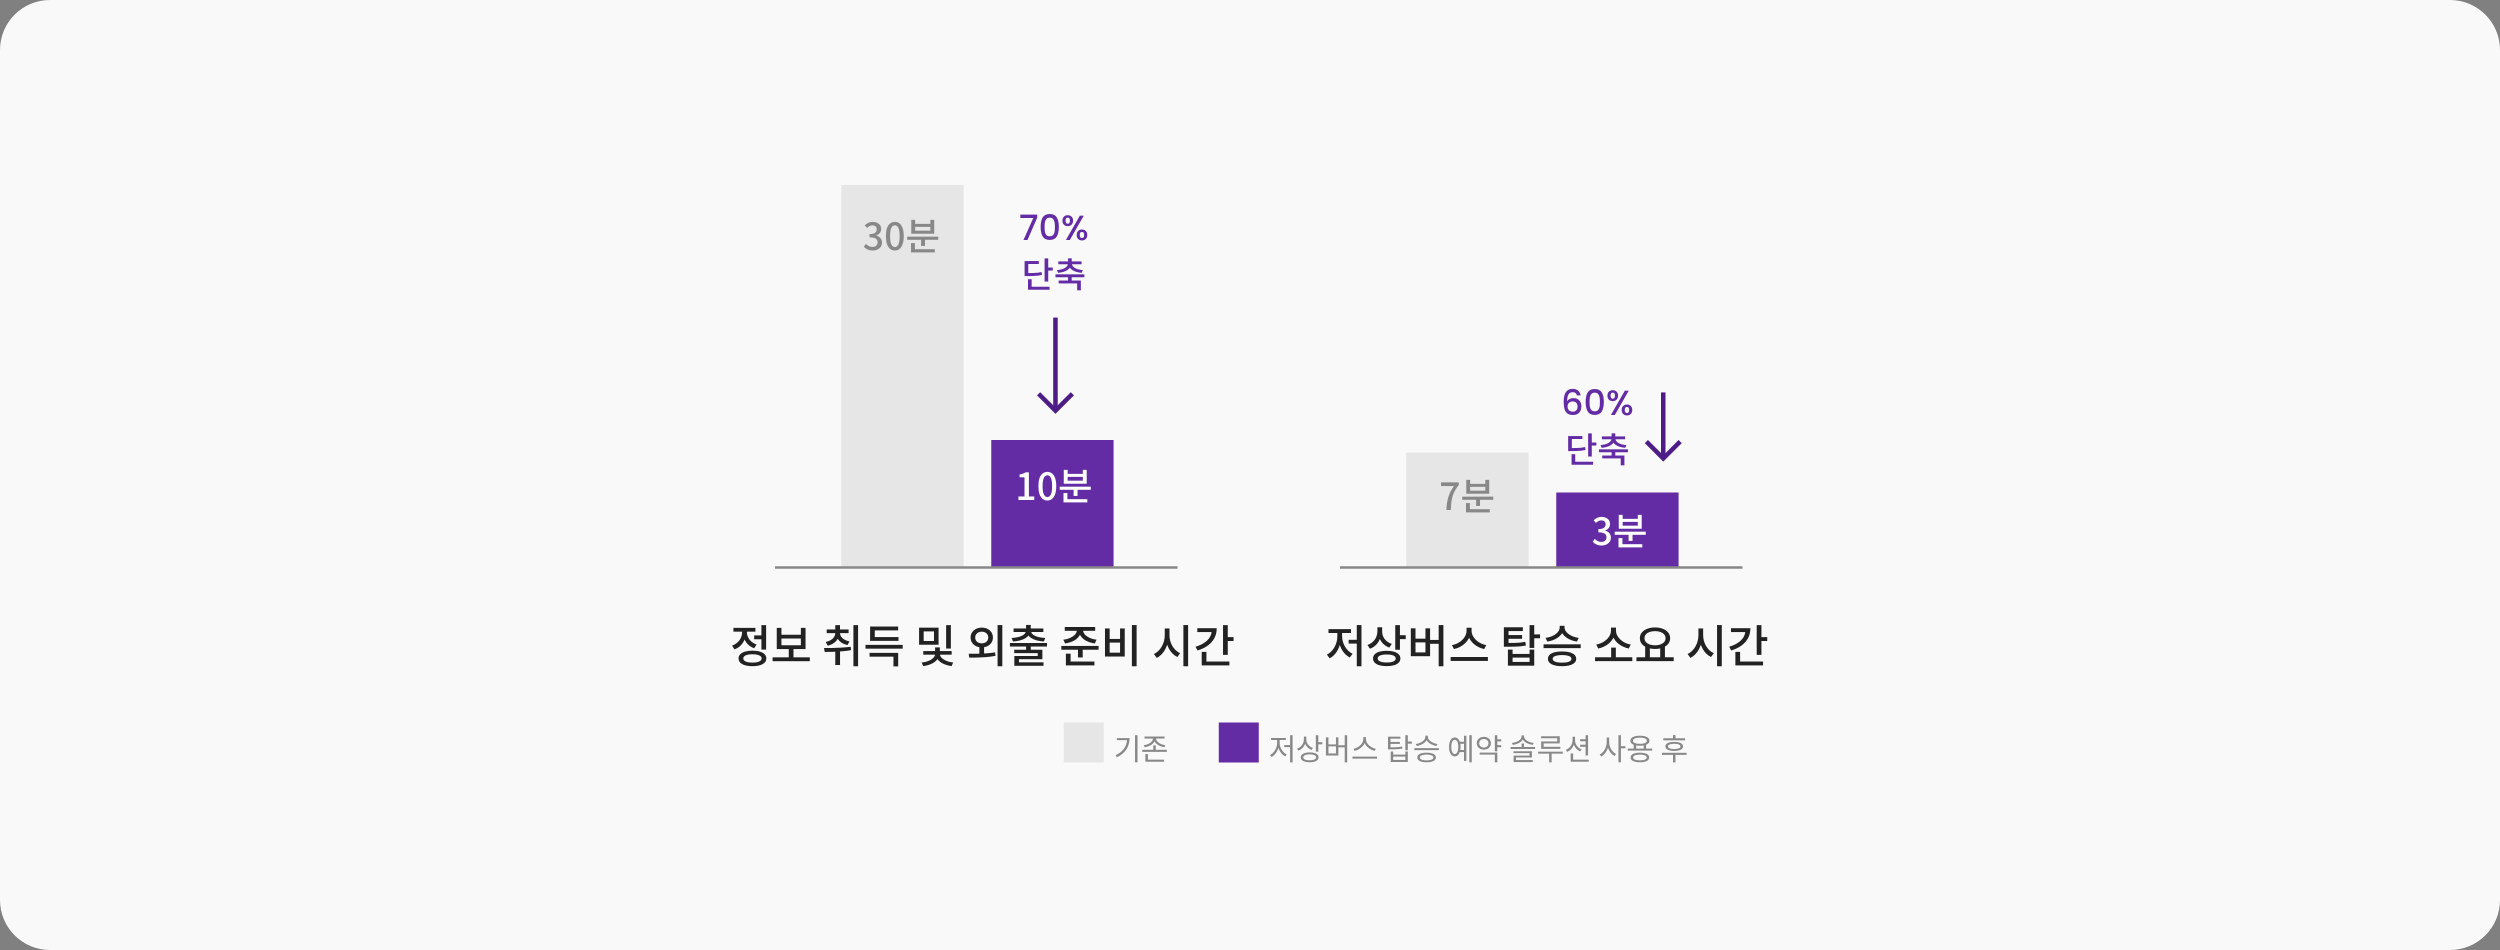 <svg width="1000" height="380" viewBox="0 0 1000 380" fill="none" xmlns="http://www.w3.org/2000/svg">
<rect x="0" y="0" width="1000" height="380" fill="#808080" stroke="none"/>
<path d="M0 20C0 8.954 8.954 0 20 0H980C991.046 0 1000 8.954 1000 20V360C1000 371.046 991.046 380 980 380H20C8.954 380 0 371.046 0 360V20Z" fill="#F9F9F9"/>
<rect x="336.506" y="74" width="48.922" height="153.066" fill="#E6E6E6"/>
<rect x="562.506" y="181" width="48.922" height="46.066" fill="#E6E6E6"/>
<rect x="396.506" y="176" width="48.922" height="51.023" fill="#632BA4"/>
<rect x="622.506" y="197" width="48.922" height="30.023" fill="#632BA4"/>
<path d="M301.666 254.164H305.122V255.712H301.666V254.164ZM304.564 250.042H306.454V259.834H304.564V250.042ZM300.982 260.266C302.134 260.266 303.118 260.392 303.934 260.644C304.762 260.884 305.398 261.238 305.842 261.706C306.298 262.162 306.526 262.72 306.526 263.38C306.526 264.364 306.028 265.126 305.032 265.666C304.048 266.206 302.698 266.476 300.982 266.476C299.266 266.476 297.91 266.206 296.914 265.666C295.918 265.126 295.42 264.364 295.42 263.38C295.42 262.72 295.642 262.162 296.086 261.706C296.542 261.238 297.184 260.884 298.012 260.644C298.852 260.392 299.842 260.266 300.982 260.266ZM300.982 261.706C300.202 261.706 299.536 261.772 298.984 261.904C298.444 262.036 298.03 262.222 297.742 262.462C297.454 262.702 297.31 263.008 297.31 263.38C297.31 263.728 297.454 264.028 297.742 264.28C298.03 264.532 298.444 264.724 298.984 264.856C299.536 264.976 300.202 265.036 300.982 265.036C301.762 265.036 302.422 264.976 302.962 264.856C303.502 264.724 303.916 264.532 304.204 264.28C304.504 264.028 304.654 263.728 304.654 263.38C304.654 263.008 304.504 262.702 304.204 262.462C303.916 262.222 303.502 262.036 302.962 261.904C302.422 261.772 301.762 261.706 300.982 261.706ZM296.842 251.698H298.39V252.886C298.39 253.918 298.204 254.89 297.832 255.802C297.472 256.702 296.95 257.5 296.266 258.196C295.582 258.88 294.754 259.396 293.782 259.744L292.828 258.25C293.464 258.022 294.028 257.722 294.52 257.35C295.024 256.978 295.45 256.552 295.798 256.072C296.146 255.592 296.404 255.082 296.572 254.542C296.752 254.002 296.842 253.45 296.842 252.886V251.698ZM297.22 251.698H298.75V252.886C298.75 253.558 298.9 254.218 299.2 254.866C299.5 255.514 299.938 256.096 300.514 256.612C301.09 257.116 301.792 257.518 302.62 257.818L301.684 259.294C300.736 258.958 299.926 258.472 299.254 257.836C298.594 257.188 298.09 256.438 297.742 255.586C297.394 254.722 297.22 253.822 297.22 252.886V251.698ZM293.368 251.14H302.17V252.67H293.368V251.14ZM309.027 262.93H323.931V264.478H309.027V262.93ZM315.507 259.168H317.397V263.326H315.507V259.168ZM310.701 251.14H312.573V253.894H320.349V251.14H322.221V259.618H310.701V251.14ZM312.573 255.406V258.106H320.349V255.406H312.573ZM334.11 253.012H335.64V253.228C335.64 254.032 335.46 254.776 335.1 255.46C334.752 256.144 334.236 256.726 333.552 257.206C332.88 257.686 332.052 258.04 331.068 258.268L330.294 256.792C331.11 256.612 331.8 256.348 332.364 256C332.928 255.652 333.36 255.238 333.66 254.758C333.96 254.278 334.11 253.768 334.11 253.228V253.012ZM334.47 253.012H336V253.228C336 253.732 336.144 254.206 336.432 254.65C336.732 255.094 337.164 255.484 337.728 255.82C338.292 256.144 338.976 256.39 339.78 256.558L339.024 258.016C338.052 257.812 337.224 257.482 336.54 257.026C335.868 256.558 335.352 256 334.992 255.352C334.644 254.704 334.47 253.996 334.47 253.228V253.012ZM330.672 251.788H339.438V253.264H330.672V251.788ZM334.11 250.06H336V252.814H334.11V250.06ZM334.11 259.42H336.018V265.99H334.11V259.42ZM341.364 250.042H343.236V266.494H341.364V250.042ZM329.862 260.77L329.628 259.204C330.648 259.204 331.758 259.198 332.958 259.186C334.17 259.162 335.4 259.114 336.648 259.042C337.908 258.97 339.12 258.856 340.284 258.7L340.41 260.068C339.21 260.284 337.986 260.44 336.738 260.536C335.502 260.632 334.296 260.698 333.12 260.734C331.956 260.758 330.87 260.77 329.862 260.77ZM346.205 257.944H361.073V259.456H346.205V257.944ZM347.825 261.148H359.273V266.548H357.383V262.678H347.825V261.148ZM348.041 254.83H359.399V256.342H348.041V254.83ZM348.041 250.618H359.255V252.148H349.913V255.604H348.041V250.618ZM367.635 251.068H375.429V257.89H367.635V251.068ZM373.593 252.562H369.471V256.396H373.593V252.562ZM378.453 250.042H380.343V259.42H378.453V250.042ZM374.025 261.454H375.645V261.724C375.645 262.312 375.489 262.87 375.177 263.398C374.865 263.914 374.421 264.382 373.845 264.802C373.281 265.222 372.609 265.57 371.829 265.846C371.061 266.134 370.215 266.332 369.291 266.44L368.661 265C369.297 264.94 369.891 264.838 370.443 264.694C370.995 264.538 371.487 264.352 371.919 264.136C372.363 263.92 372.741 263.68 373.053 263.416C373.365 263.152 373.605 262.876 373.773 262.588C373.941 262.3 374.025 262.012 374.025 261.724V261.454ZM374.331 261.454H375.969V261.724C375.969 262.06 376.095 262.408 376.347 262.768C376.599 263.116 376.959 263.446 377.427 263.758C377.895 264.058 378.453 264.322 379.101 264.55C379.749 264.766 380.469 264.916 381.261 265L380.649 266.44C379.713 266.32 378.861 266.116 378.093 265.828C377.325 265.552 376.659 265.204 376.095 264.784C375.531 264.352 375.093 263.878 374.781 263.362C374.481 262.834 374.331 262.288 374.331 261.724V261.454ZM369.309 260.428H380.667V261.868H369.309V260.428ZM374.043 258.952H375.951V261.094H374.043V258.952ZM391.746 258.268H393.636V261.868H391.746V258.268ZM392.7 251.05C393.564 251.05 394.332 251.218 395.004 251.554C395.676 251.89 396.204 252.358 396.588 252.958C396.972 253.546 397.164 254.224 397.164 254.992C397.164 255.76 396.972 256.444 396.588 257.044C396.204 257.644 395.676 258.112 395.004 258.448C394.332 258.784 393.564 258.952 392.7 258.952C391.848 258.952 391.086 258.784 390.414 258.448C389.742 258.112 389.208 257.644 388.812 257.044C388.428 256.444 388.236 255.76 388.236 254.992C388.236 254.224 388.428 253.546 388.812 252.958C389.208 252.358 389.742 251.89 390.414 251.554C391.086 251.218 391.848 251.05 392.7 251.05ZM392.7 252.67C392.208 252.67 391.758 252.766 391.35 252.958C390.954 253.15 390.642 253.42 390.414 253.768C390.186 254.116 390.072 254.524 390.072 254.992C390.072 255.472 390.186 255.892 390.414 256.252C390.642 256.6 390.954 256.87 391.35 257.062C391.758 257.242 392.208 257.332 392.7 257.332C393.204 257.332 393.648 257.242 394.032 257.062C394.428 256.87 394.74 256.6 394.968 256.252C395.196 255.892 395.31 255.472 395.31 254.992C395.31 254.524 395.196 254.116 394.968 253.768C394.74 253.42 394.428 253.15 394.032 252.958C393.648 252.766 393.204 252.67 392.7 252.67ZM399.036 250.024H400.926V266.512H399.036V250.024ZM387.714 263.056L387.462 261.508C388.458 261.508 389.55 261.502 390.738 261.49C391.926 261.466 393.144 261.418 394.392 261.346C395.652 261.262 396.87 261.13 398.046 260.95L398.19 262.336C396.978 262.564 395.748 262.732 394.5 262.84C393.264 262.936 392.064 262.996 390.9 263.02C389.736 263.044 388.674 263.056 387.714 263.056ZM410.429 258.304H412.319V260.734H410.429V258.304ZM403.967 257.206H418.799V258.61H403.967V257.206ZM410.429 249.97H412.301V251.95H410.429V249.97ZM410.339 252.094H411.995V252.382C411.995 253.006 411.827 253.564 411.491 254.056C411.167 254.536 410.705 254.956 410.105 255.316C409.505 255.676 408.785 255.964 407.945 256.18C407.117 256.384 406.199 256.522 405.191 256.594L404.651 255.19C405.551 255.142 406.349 255.04 407.045 254.884C407.741 254.728 408.335 254.53 408.827 254.29C409.319 254.038 409.691 253.75 409.943 253.426C410.207 253.102 410.339 252.754 410.339 252.382V252.094ZM410.753 252.094H412.409V252.382C412.409 252.754 412.535 253.102 412.787 253.426C413.051 253.75 413.423 254.038 413.903 254.29C414.395 254.53 414.989 254.728 415.685 254.884C416.393 255.04 417.197 255.142 418.097 255.19L417.557 256.594C416.537 256.522 415.613 256.384 414.785 256.18C413.957 255.964 413.243 255.676 412.643 255.316C412.043 254.956 411.575 254.536 411.239 254.056C410.915 253.564 410.753 253.006 410.753 252.382V252.094ZM405.425 251.392H417.341V252.796H405.425V251.392ZM405.695 259.888H416.945V263.686H407.585V265.486H405.731V262.39H415.091V261.256H405.695V259.888ZM405.731 264.928H417.413V266.332H405.731V264.928ZM430.724 251.662H432.398V252.13C432.398 252.802 432.242 253.432 431.93 254.02C431.618 254.596 431.18 255.118 430.616 255.586C430.052 256.042 429.38 256.426 428.6 256.738C427.82 257.038 426.962 257.254 426.026 257.386L425.342 255.874C425.978 255.802 426.572 255.682 427.124 255.514C427.676 255.334 428.168 255.124 428.6 254.884C429.044 254.644 429.422 254.38 429.734 254.092C430.058 253.792 430.304 253.48 430.472 253.156C430.64 252.82 430.724 252.478 430.724 252.13V251.662ZM431.57 251.662H433.244V252.13C433.244 252.466 433.328 252.802 433.496 253.138C433.664 253.474 433.904 253.792 434.216 254.092C434.528 254.38 434.906 254.644 435.35 254.884C435.794 255.124 436.292 255.334 436.844 255.514C437.396 255.682 437.99 255.802 438.626 255.874L437.924 257.386C437 257.254 436.148 257.038 435.368 256.738C434.6 256.426 433.928 256.042 433.352 255.586C432.788 255.118 432.35 254.596 432.038 254.02C431.726 253.432 431.57 252.802 431.57 252.13V251.662ZM425.9 250.798H438.068V252.31H425.9V250.798ZM424.532 258.376H439.436V259.888H424.532V258.376ZM431.192 259.33H433.082V262.984H431.192V259.33ZM426.35 264.622H437.78V266.152H426.35V264.622ZM426.35 261.454H428.24V265.18H426.35V261.454ZM452.755 250.024H454.645V266.512H452.755V250.024ZM441.991 251.374H443.863V255.568H448.021V251.374H449.893V262.606H441.991V251.374ZM443.863 257.044V261.076H448.021V257.044H443.863ZM465.905 251.392H467.453V254.092C467.453 255.088 467.345 256.048 467.129 256.972C466.913 257.896 466.595 258.76 466.175 259.564C465.767 260.368 465.269 261.076 464.681 261.688C464.105 262.3 463.445 262.786 462.701 263.146L461.567 261.598C462.227 261.298 462.821 260.89 463.349 260.374C463.889 259.846 464.345 259.246 464.717 258.574C465.101 257.902 465.395 257.182 465.599 256.414C465.803 255.646 465.905 254.872 465.905 254.092V251.392ZM466.247 251.392H467.795V254.092C467.795 254.848 467.891 255.592 468.083 256.324C468.287 257.056 468.575 257.746 468.947 258.394C469.319 259.042 469.769 259.612 470.297 260.104C470.825 260.596 471.407 260.992 472.043 261.292L470.945 262.804C470.213 262.456 469.559 261.988 468.983 261.4C468.407 260.812 467.915 260.134 467.507 259.366C467.099 258.598 466.787 257.764 466.571 256.864C466.355 255.964 466.247 255.04 466.247 254.092V251.392ZM473.357 250.024H475.247V266.512H473.357V250.024ZM489.213 250.042H491.103V261.94H489.213V250.042ZM490.545 254.848H493.425V256.396H490.545V254.848ZM484.677 251.284H486.693C486.693 252.736 486.387 254.044 485.775 255.208C485.163 256.372 484.281 257.374 483.129 258.214C481.989 259.054 480.615 259.714 479.007 260.194L478.215 258.682C479.583 258.286 480.747 257.764 481.707 257.116C482.679 256.468 483.417 255.724 483.921 254.884C484.425 254.044 484.677 253.138 484.677 252.166V251.284ZM478.917 251.284H485.667V252.814H478.917V251.284ZM480.681 264.622H491.751V266.152H480.681V264.622ZM480.681 260.734H482.571V265.288H480.681V260.734Z" fill="#222222"/>
<path d="M542.714 250.024H544.586V266.512H542.714V250.024ZM539.456 255.91H543.2V257.44H539.456V255.91ZM534.938 252.49H536.45V254.506C536.45 255.442 536.342 256.36 536.126 257.26C535.91 258.16 535.604 259.006 535.208 259.798C534.812 260.578 534.332 261.274 533.768 261.886C533.204 262.498 532.568 262.984 531.86 263.344L530.762 261.85C531.386 261.538 531.956 261.124 532.472 260.608C532.988 260.08 533.432 259.492 533.804 258.844C534.176 258.184 534.458 257.482 534.65 256.738C534.842 255.994 534.938 255.25 534.938 254.506V252.49ZM535.37 252.49H536.846V254.506C536.846 255.214 536.942 255.922 537.134 256.63C537.338 257.326 537.62 257.992 537.98 258.628C538.352 259.252 538.796 259.816 539.312 260.32C539.828 260.824 540.404 261.22 541.04 261.508L539.924 263.002C539.228 262.654 538.598 262.192 538.034 261.616C537.47 261.028 536.99 260.356 536.594 259.6C536.198 258.844 535.892 258.034 535.676 257.17C535.472 256.294 535.37 255.406 535.37 254.506V252.49ZM531.392 251.662H540.41V253.21H531.392V251.662ZM550.956 250.906H552.522V252.49C552.522 253.558 552.342 254.56 551.982 255.496C551.634 256.42 551.118 257.23 550.434 257.926C549.762 258.622 548.946 259.144 547.986 259.492L546.978 257.998C547.842 257.698 548.568 257.266 549.156 256.702C549.756 256.138 550.206 255.496 550.506 254.776C550.806 254.044 550.956 253.282 550.956 252.49V250.906ZM551.334 250.906H552.864V252.652C552.864 253.18 552.948 253.696 553.116 254.2C553.284 254.692 553.53 255.16 553.854 255.604C554.19 256.036 554.598 256.42 555.078 256.756C555.558 257.092 556.104 257.362 556.716 257.566L555.726 259.042C554.802 258.706 554.01 258.22 553.35 257.584C552.702 256.948 552.204 256.21 551.856 255.37C551.508 254.518 551.334 253.612 551.334 252.652V250.906ZM558.102 250.042H559.974V259.906H558.102V250.042ZM559.47 254.092H562.296V255.658H559.47V254.092ZM554.682 260.32C555.822 260.32 556.794 260.44 557.598 260.68C558.414 260.92 559.044 261.274 559.488 261.742C559.932 262.198 560.154 262.75 560.154 263.398C560.154 264.034 559.932 264.58 559.488 265.036C559.044 265.504 558.414 265.858 557.598 266.098C556.794 266.338 555.822 266.458 554.682 266.458C553.554 266.458 552.576 266.338 551.748 266.098C550.932 265.858 550.302 265.504 549.858 265.036C549.426 264.58 549.21 264.034 549.21 263.398C549.21 262.75 549.426 262.198 549.858 261.742C550.302 261.274 550.932 260.92 551.748 260.68C552.576 260.44 553.554 260.32 554.682 260.32ZM554.682 261.796C553.926 261.796 553.278 261.856 552.738 261.976C552.198 262.096 551.784 262.276 551.496 262.516C551.208 262.756 551.064 263.05 551.064 263.398C551.064 263.734 551.208 264.022 551.496 264.262C551.784 264.502 552.198 264.688 552.738 264.82C553.278 264.94 553.926 265 554.682 265C555.45 265 556.098 264.94 556.626 264.82C557.166 264.688 557.58 264.502 557.868 264.262C558.156 264.022 558.3 263.734 558.3 263.398C558.3 263.05 558.156 262.756 557.868 262.516C557.58 262.276 557.166 262.096 556.626 261.976C556.098 261.856 555.45 261.796 554.682 261.796ZM575.471 250.024H577.361V266.512H575.471V250.024ZM571.403 255.982H576.029V257.512H571.403V255.982ZM564.329 251.32H566.201V255.46H570.179V251.32H572.033V262.48H564.329V251.32ZM566.201 256.954V260.95H570.179V256.954H566.201ZM586.629 251.086H588.267V252.31C588.267 253.03 588.153 253.72 587.925 254.38C587.709 255.028 587.397 255.64 586.989 256.216C586.581 256.78 586.095 257.29 585.531 257.746C584.979 258.202 584.367 258.592 583.695 258.916C583.023 259.228 582.321 259.462 581.589 259.618L580.761 258.052C581.409 257.932 582.027 257.746 582.615 257.494C583.203 257.23 583.743 256.912 584.235 256.54C584.727 256.156 585.147 255.742 585.495 255.298C585.855 254.842 586.131 254.362 586.323 253.858C586.527 253.342 586.629 252.826 586.629 252.31V251.086ZM586.989 251.086H588.627V252.31C588.627 252.838 588.723 253.354 588.915 253.858C589.119 254.362 589.401 254.842 589.761 255.298C590.121 255.754 590.547 256.168 591.039 256.54C591.531 256.912 592.071 257.23 592.659 257.494C593.247 257.746 593.865 257.932 594.513 258.052L593.685 259.618C592.953 259.462 592.251 259.228 591.579 258.916C590.907 258.592 590.289 258.202 589.725 257.746C589.173 257.29 588.693 256.78 588.285 256.216C587.877 255.64 587.559 255.028 587.331 254.38C587.103 253.72 586.989 253.03 586.989 252.31V251.086ZM580.257 262.804H595.161V264.37H580.257V262.804ZM601.543 257.188H602.839C603.931 257.188 604.885 257.182 605.701 257.17C606.529 257.146 607.291 257.104 607.987 257.044C608.695 256.972 609.409 256.87 610.129 256.738L610.345 258.232C609.601 258.364 608.863 258.466 608.131 258.538C607.411 258.598 606.625 258.64 605.773 258.664C604.933 258.688 603.955 258.7 602.839 258.7H601.543V257.188ZM601.543 250.906H609.139V252.418H603.415V257.89H601.543V250.906ZM602.821 254.02H608.833V255.514H602.821V254.02ZM611.821 250.042H613.693V259.168H611.821V250.042ZM613.189 253.75H616.015V255.298H613.189V253.75ZM603.163 259.852H605.035V261.562H611.839V259.852H613.693V266.278H603.163V259.852ZM605.035 263.038V264.766H611.839V263.038H605.035ZM623.88 250.312H625.5V250.942C625.5 251.518 625.392 252.07 625.176 252.598C624.96 253.114 624.654 253.594 624.258 254.038C623.874 254.482 623.406 254.878 622.854 255.226C622.302 255.574 621.696 255.868 621.036 256.108C620.376 256.348 619.668 256.522 618.912 256.63L618.228 255.154C618.876 255.07 619.488 254.932 620.064 254.74C620.64 254.548 621.162 254.32 621.63 254.056C622.098 253.78 622.5 253.48 622.836 253.156C623.172 252.82 623.43 252.466 623.61 252.094C623.79 251.722 623.88 251.338 623.88 250.942V250.312ZM624.186 250.312H625.806V250.942C625.806 251.326 625.896 251.704 626.076 252.076C626.268 252.448 626.532 252.802 626.868 253.138C627.204 253.462 627.606 253.762 628.074 254.038C628.542 254.314 629.058 254.548 629.622 254.74C630.198 254.932 630.816 255.07 631.476 255.154L630.774 256.63C630.03 256.522 629.328 256.348 628.668 256.108C628.008 255.868 627.402 255.574 626.85 255.226C626.298 254.866 625.824 254.464 625.428 254.02C625.044 253.576 624.738 253.096 624.51 252.58C624.294 252.064 624.186 251.518 624.186 250.942V250.312ZM617.418 257.746H632.286V259.258H617.418V257.746ZM624.816 260.59C626.592 260.59 627.978 260.842 628.974 261.346C629.982 261.85 630.486 262.576 630.486 263.524C630.486 264.472 629.982 265.198 628.974 265.702C627.978 266.218 626.592 266.476 624.816 266.476C623.052 266.476 621.666 266.218 620.658 265.702C619.662 265.198 619.164 264.472 619.164 263.524C619.164 262.576 619.662 261.85 620.658 261.346C621.666 260.842 623.052 260.59 624.816 260.59ZM624.816 262.03C624.024 262.03 623.346 262.09 622.782 262.21C622.218 262.318 621.786 262.486 621.486 262.714C621.198 262.93 621.054 263.2 621.054 263.524C621.054 263.86 621.198 264.142 621.486 264.37C621.786 264.598 622.218 264.772 622.782 264.892C623.346 265 624.024 265.054 624.816 265.054C625.632 265.054 626.316 265 626.868 264.892C627.432 264.772 627.858 264.598 628.146 264.37C628.434 264.142 628.578 263.86 628.578 263.524C628.578 263.2 628.434 262.93 628.146 262.714C627.858 262.486 627.432 262.318 626.868 262.21C626.316 262.09 625.632 262.03 624.816 262.03ZM638.019 262.894H652.923V264.442H638.019V262.894ZM644.463 259.042H646.335V263.344H644.463V259.042ZM644.391 251.05H646.047V252.292C646.047 252.988 645.933 253.66 645.705 254.308C645.489 254.944 645.171 255.538 644.751 256.09C644.343 256.642 643.857 257.14 643.293 257.584C642.729 258.028 642.105 258.406 641.421 258.718C640.749 259.03 640.041 259.258 639.297 259.402L638.505 257.818C639.153 257.71 639.771 257.53 640.359 257.278C640.947 257.026 641.487 256.72 641.979 256.36C642.471 256 642.897 255.604 643.257 255.172C643.617 254.728 643.893 254.266 644.085 253.786C644.289 253.294 644.391 252.796 644.391 252.292V251.05ZM644.751 251.05H646.389V252.292C646.389 252.796 646.491 253.294 646.695 253.786C646.899 254.278 647.181 254.74 647.541 255.172C647.901 255.604 648.327 256.006 648.819 256.378C649.311 256.738 649.851 257.044 650.439 257.296C651.027 257.536 651.651 257.71 652.311 257.818L651.501 259.402C650.757 259.258 650.043 259.03 649.359 258.718C648.687 258.406 648.069 258.034 647.505 257.602C646.941 257.158 646.449 256.66 646.029 256.108C645.621 255.544 645.303 254.944 645.075 254.308C644.859 253.66 644.751 252.988 644.751 252.292V251.05ZM658.07 258.448H659.942V263.236H658.07V258.448ZM664.082 258.448H665.972V263.236H664.082V258.448ZM654.578 262.912H669.482V264.46H654.578V262.912ZM662.012 250.978C663.176 250.978 664.214 251.158 665.126 251.518C666.038 251.866 666.752 252.364 667.268 253.012C667.796 253.648 668.06 254.404 668.06 255.28C668.06 256.156 667.796 256.918 667.268 257.566C666.752 258.202 666.038 258.7 665.126 259.06C664.214 259.408 663.176 259.582 662.012 259.582C660.848 259.582 659.804 259.408 658.88 259.06C657.968 258.7 657.248 258.202 656.72 257.566C656.204 256.918 655.946 256.156 655.946 255.28C655.946 254.404 656.204 253.648 656.72 253.012C657.248 252.364 657.968 251.866 658.88 251.518C659.804 251.158 660.848 250.978 662.012 250.978ZM662.012 252.454C661.184 252.454 660.452 252.568 659.816 252.796C659.18 253.024 658.682 253.354 658.322 253.786C657.974 254.206 657.8 254.704 657.8 255.28C657.8 255.856 657.974 256.36 658.322 256.792C658.682 257.212 659.18 257.542 659.816 257.782C660.452 258.01 661.184 258.124 662.012 258.124C662.84 258.124 663.566 258.01 664.19 257.782C664.826 257.542 665.324 257.212 665.684 256.792C666.044 256.36 666.224 255.856 666.224 255.28C666.224 254.704 666.044 254.206 665.684 253.786C665.324 253.354 664.826 253.024 664.19 252.796C663.566 252.568 662.84 252.454 662.012 252.454ZM679.373 251.392H680.921V254.092C680.921 255.088 680.813 256.048 680.597 256.972C680.381 257.896 680.063 258.76 679.643 259.564C679.235 260.368 678.737 261.076 678.149 261.688C677.573 262.3 676.913 262.786 676.169 263.146L675.035 261.598C675.695 261.298 676.289 260.89 676.817 260.374C677.357 259.846 677.813 259.246 678.185 258.574C678.569 257.902 678.863 257.182 679.067 256.414C679.271 255.646 679.373 254.872 679.373 254.092V251.392ZM679.715 251.392H681.263V254.092C681.263 254.848 681.359 255.592 681.551 256.324C681.755 257.056 682.043 257.746 682.415 258.394C682.787 259.042 683.237 259.612 683.765 260.104C684.293 260.596 684.875 260.992 685.511 261.292L684.413 262.804C683.681 262.456 683.027 261.988 682.451 261.4C681.875 260.812 681.383 260.134 680.975 259.366C680.567 258.598 680.255 257.764 680.039 256.864C679.823 255.964 679.715 255.04 679.715 254.092V251.392ZM686.825 250.024H688.715V266.512H686.825V250.024ZM702.682 250.042H704.572V261.94H702.682V250.042ZM704.014 254.848H706.894V256.396H704.014V254.848ZM698.146 251.284H700.162C700.162 252.736 699.856 254.044 699.244 255.208C698.632 256.372 697.75 257.374 696.598 258.214C695.458 259.054 694.084 259.714 692.476 260.194L691.684 258.682C693.052 258.286 694.216 257.764 695.176 257.116C696.148 256.468 696.886 255.724 697.39 254.884C697.894 254.044 698.146 253.138 698.146 252.166V251.284ZM692.386 251.284H699.136V252.814H692.386V251.284ZM694.15 264.622H705.22V266.152H694.15V264.622ZM694.15 260.734H696.04V265.288H694.15V260.734Z" fill="#222222"/>
<path d="M428.938 157.519L422.185 164.273L415.431 157.519" stroke="#4D1C86" stroke-width="1.8"/>
<path d="M422.184 127.028V164.272" stroke="#4D1C86" stroke-width="1.8"/>
<path d="M672.056 176.629L665.303 183.384L658.549 176.629" stroke="#4D1C86" stroke-width="1.8"/>
<path d="M665.302 156.961V183.383" stroke="#4D1C86" stroke-width="1.8"/>
<path d="M349.123 100.21C348.543 100.21 348.028 100.14 347.578 100C347.138 99.86 346.748 99.675 346.408 99.445C346.068 99.205 345.773 98.95 345.523 98.68L346.363 97.57C346.693 97.89 347.068 98.17 347.488 98.41C347.908 98.65 348.403 98.77 348.973 98.77C349.393 98.77 349.758 98.7 350.068 98.56C350.378 98.41 350.618 98.2 350.788 97.93C350.968 97.66 351.058 97.33 351.058 96.94C351.058 96.54 350.958 96.19 350.758 95.89C350.568 95.58 350.233 95.345 349.753 95.185C349.283 95.015 348.633 94.93 347.803 94.93V93.64C348.533 93.64 349.103 93.56 349.513 93.4C349.933 93.23 350.233 93 350.413 92.71C350.603 92.42 350.698 92.09 350.698 91.72C350.698 91.24 350.548 90.86 350.248 90.58C349.948 90.29 349.533 90.145 349.003 90.145C348.583 90.145 348.188 90.24 347.818 90.43C347.458 90.61 347.118 90.855 346.798 91.165L345.898 90.085C346.338 89.685 346.818 89.365 347.338 89.125C347.858 88.875 348.433 88.75 349.063 88.75C349.723 88.75 350.308 88.865 350.818 89.095C351.328 89.315 351.728 89.635 352.018 90.055C352.308 90.475 352.453 90.99 352.453 91.6C352.453 92.23 352.278 92.765 351.928 93.205C351.588 93.645 351.128 93.975 350.548 94.195V94.255C350.968 94.365 351.348 94.545 351.688 94.795C352.038 95.035 352.313 95.345 352.513 95.725C352.713 96.105 352.813 96.54 352.813 97.03C352.813 97.69 352.643 98.26 352.303 98.74C351.973 99.21 351.528 99.575 350.968 99.835C350.408 100.085 349.793 100.21 349.123 100.21ZM357.947 100.21C357.227 100.21 356.597 99.995 356.057 99.565C355.517 99.135 355.097 98.495 354.797 97.645C354.507 96.785 354.362 95.715 354.362 94.435C354.362 93.155 354.507 92.095 354.797 91.255C355.097 90.415 355.517 89.79 356.057 89.38C356.597 88.96 357.227 88.75 357.947 88.75C358.667 88.75 359.292 88.96 359.822 89.38C360.352 89.8 360.762 90.43 361.052 91.27C361.352 92.1 361.502 93.155 361.502 94.435C361.502 95.715 361.352 96.785 361.052 97.645C360.762 98.495 360.352 99.135 359.822 99.565C359.292 99.995 358.667 100.21 357.947 100.21ZM357.947 98.83C358.317 98.83 358.647 98.685 358.937 98.395C359.227 98.105 359.452 97.64 359.612 97C359.772 96.35 359.852 95.495 359.852 94.435C359.852 93.375 359.772 92.53 359.612 91.9C359.452 91.27 359.227 90.815 358.937 90.535C358.647 90.255 358.317 90.115 357.947 90.115C357.577 90.115 357.247 90.255 356.957 90.535C356.667 90.815 356.437 91.27 356.267 91.9C356.107 92.53 356.027 93.375 356.027 94.435C356.027 95.495 356.107 96.35 356.267 97C356.437 97.64 356.667 98.105 356.957 98.395C357.247 98.685 357.577 98.83 357.947 98.83ZM362.887 94.66H375.307V95.92H362.887V94.66ZM368.437 95.32H370.012V98.365H368.437V95.32ZM364.402 99.685H373.927V100.96H364.402V99.685ZM364.402 97.225H365.962V100.195H364.402V97.225ZM364.507 87.955H366.067V89.545H372.127V87.955H373.687V93.505H364.507V87.955ZM366.067 90.745V92.275H372.127V90.745H366.067Z" fill="#888888"/>
<path d="M578.548 204C578.598 202.99 578.683 202.065 578.803 201.225C578.923 200.375 579.098 199.575 579.328 198.825C579.558 198.065 579.858 197.33 580.228 196.62C580.598 195.9 581.048 195.165 581.578 194.415H576.403V192.945H583.498V194.01C582.858 194.81 582.338 195.585 581.938 196.335C581.538 197.075 581.228 197.83 581.008 198.6C580.788 199.37 580.628 200.195 580.528 201.075C580.428 201.945 580.358 202.92 580.318 204H578.548ZM584.883 198.66H597.303V199.92H584.883V198.66ZM590.433 199.32H592.008V202.365H590.433V199.32ZM586.398 203.685H595.923V204.96H586.398V203.685ZM586.398 201.225H587.958V204.195H586.398V201.225ZM586.503 191.955H588.063V193.545H594.123V191.955H595.683V197.505H586.503V191.955ZM588.063 194.745V196.275H594.123V194.745H588.063Z" fill="#888888"/>
<path d="M407.378 200V198.575H409.808V190.895H407.828V189.8C408.348 189.71 408.798 189.595 409.178 189.455C409.568 189.315 409.923 189.145 410.243 188.945H411.548V198.575H413.693V200H407.378ZM418.947 200.21C418.227 200.21 417.597 199.995 417.057 199.565C416.517 199.135 416.097 198.495 415.797 197.645C415.507 196.785 415.362 195.715 415.362 194.435C415.362 193.155 415.507 192.095 415.797 191.255C416.097 190.415 416.517 189.79 417.057 189.38C417.597 188.96 418.227 188.75 418.947 188.75C419.667 188.75 420.292 188.96 420.822 189.38C421.352 189.8 421.762 190.43 422.052 191.27C422.352 192.1 422.502 193.155 422.502 194.435C422.502 195.715 422.352 196.785 422.052 197.645C421.762 198.495 421.352 199.135 420.822 199.565C420.292 199.995 419.667 200.21 418.947 200.21ZM418.947 198.83C419.317 198.83 419.647 198.685 419.937 198.395C420.227 198.105 420.452 197.64 420.612 197C420.772 196.35 420.852 195.495 420.852 194.435C420.852 193.375 420.772 192.53 420.612 191.9C420.452 191.27 420.227 190.815 419.937 190.535C419.647 190.255 419.317 190.115 418.947 190.115C418.577 190.115 418.247 190.255 417.957 190.535C417.667 190.815 417.437 191.27 417.267 191.9C417.107 192.53 417.027 193.375 417.027 194.435C417.027 195.495 417.107 196.35 417.267 197C417.437 197.64 417.667 198.105 417.957 198.395C418.247 198.685 418.577 198.83 418.947 198.83ZM423.887 194.66H436.307V195.92H423.887V194.66ZM429.437 195.32H431.012V198.365H429.437V195.32ZM425.402 199.685H434.927V200.96H425.402V199.685ZM425.402 197.225H426.962V200.195H425.402V197.225ZM425.507 187.955H427.067V189.545H433.127V187.955H434.687V193.505H425.507V187.955ZM427.067 190.745V192.275H433.127V190.745H427.067Z" fill="white"/>
<path d="M640.673 218.21C640.093 218.21 639.578 218.14 639.128 218C638.688 217.86 638.298 217.675 637.958 217.445C637.618 217.205 637.323 216.95 637.073 216.68L637.913 215.57C638.243 215.89 638.618 216.17 639.038 216.41C639.458 216.65 639.953 216.77 640.523 216.77C640.943 216.77 641.308 216.7 641.618 216.56C641.928 216.41 642.168 216.2 642.338 215.93C642.518 215.66 642.608 215.33 642.608 214.94C642.608 214.54 642.508 214.19 642.308 213.89C642.118 213.58 641.783 213.345 641.303 213.185C640.833 213.015 640.183 212.93 639.353 212.93V211.64C640.083 211.64 640.653 211.56 641.063 211.4C641.483 211.23 641.783 211 641.963 210.71C642.153 210.42 642.248 210.09 642.248 209.72C642.248 209.24 642.098 208.86 641.798 208.58C641.498 208.29 641.083 208.145 640.553 208.145C640.133 208.145 639.738 208.24 639.368 208.43C639.008 208.61 638.668 208.855 638.348 209.165L637.448 208.085C637.888 207.685 638.368 207.365 638.888 207.125C639.408 206.875 639.983 206.75 640.613 206.75C641.273 206.75 641.858 206.865 642.368 207.095C642.878 207.315 643.278 207.635 643.568 208.055C643.858 208.475 644.003 208.99 644.003 209.6C644.003 210.23 643.828 210.765 643.478 211.205C643.138 211.645 642.678 211.975 642.098 212.195V212.255C642.518 212.365 642.898 212.545 643.238 212.795C643.588 213.035 643.863 213.345 644.063 213.725C644.263 214.105 644.363 214.54 644.363 215.03C644.363 215.69 644.193 216.26 643.853 216.74C643.523 217.21 643.078 217.575 642.518 217.835C641.958 218.085 641.343 218.21 640.673 218.21ZM645.883 212.66H658.303V213.92H645.883V212.66ZM651.433 213.32H653.008V216.365H651.433V213.32ZM647.398 217.685H656.923V218.96H647.398V217.685ZM647.398 215.225H648.958V218.195H647.398V215.225ZM647.503 205.955H649.063V207.545H655.123V205.955H656.683V211.505H647.503V205.955ZM649.063 208.745V210.275H655.123V208.745H649.063Z" fill="white"/>
<path d="M414.89 87.026L410.998 96H409.388L413.322 87.194H408.142V85.836H414.89V87.026ZM416.256 90.764C416.256 89.149 416.527 87.889 417.068 86.984C417.619 86.069 418.561 85.612 419.896 85.612C421.231 85.612 422.169 86.069 422.71 86.984C423.261 87.889 423.536 89.149 423.536 90.764C423.536 92.397 423.261 93.676 422.71 94.6C422.169 95.515 421.231 95.972 419.896 95.972C418.561 95.972 417.619 95.515 417.068 94.6C416.527 93.676 416.256 92.397 416.256 90.764ZM421.968 90.764C421.968 90.008 421.917 89.369 421.814 88.846C421.721 88.323 421.525 87.899 421.226 87.572C420.927 87.236 420.484 87.068 419.896 87.068C419.308 87.068 418.865 87.236 418.566 87.572C418.267 87.899 418.067 88.323 417.964 88.846C417.871 89.369 417.824 90.008 417.824 90.764C417.824 91.548 417.871 92.206 417.964 92.738C418.057 93.27 418.253 93.699 418.552 94.026C418.86 94.353 419.308 94.516 419.896 94.516C420.484 94.516 420.927 94.353 421.226 94.026C421.534 93.699 421.735 93.27 421.828 92.738C421.921 92.206 421.968 91.548 421.968 90.764ZM424.973 88.258C424.973 87.577 425.169 87.045 425.561 86.662C425.962 86.27 426.475 86.074 427.101 86.074C427.726 86.074 428.235 86.27 428.627 86.662C429.028 87.045 429.229 87.577 429.229 88.258C429.229 88.939 429.028 89.476 428.627 89.868C428.235 90.26 427.726 90.456 427.101 90.456C426.475 90.456 425.962 90.26 425.561 89.868C425.169 89.476 424.973 88.939 424.973 88.258ZM433.513 86.256L427.927 96H426.359L431.945 86.256H433.513ZM427.101 87.04C426.513 87.04 426.219 87.446 426.219 88.258C426.219 89.079 426.513 89.49 427.101 89.49C427.381 89.49 427.595 89.392 427.745 89.196C427.903 88.991 427.983 88.678 427.983 88.258C427.983 87.446 427.689 87.04 427.101 87.04ZM430.671 93.984C430.671 93.303 430.867 92.771 431.259 92.388C431.66 91.996 432.173 91.8 432.799 91.8C433.415 91.8 433.919 91.996 434.311 92.388C434.712 92.771 434.913 93.303 434.913 93.984C434.913 94.665 434.712 95.202 434.311 95.594C433.919 95.986 433.415 96.182 432.799 96.182C432.173 96.182 431.66 95.986 431.259 95.594C430.867 95.202 430.671 94.665 430.671 93.984ZM432.785 92.766C432.197 92.766 431.903 93.172 431.903 93.984C431.903 94.796 432.197 95.202 432.785 95.202C433.373 95.202 433.667 94.796 433.667 93.984C433.667 93.172 433.373 92.766 432.785 92.766ZM417.832 103.352H419.288V112.62H417.832V103.352ZM418.868 107.02H421.108V108.224H418.868V107.02ZM409.838 109.232H410.874C411.77 109.232 412.545 109.223 413.198 109.204C413.861 109.185 414.463 109.148 415.004 109.092C415.545 109.027 416.087 108.938 416.628 108.826L416.782 110.002C416.231 110.114 415.676 110.203 415.116 110.268C414.556 110.324 413.935 110.366 413.254 110.394C412.582 110.422 411.789 110.436 410.874 110.436H409.838V109.232ZM409.838 104.416H415.522V105.606H411.308V109.876H409.838V104.416ZM411.196 114.706H419.82V115.896H411.196V114.706ZM411.196 111.668H412.666V115.28H411.196V111.668ZM427.225 110.576H428.681V112.522H427.225V110.576ZM422.185 109.736H433.749V110.912H422.185V109.736ZM423.459 112.2H432.335V116.12H430.865V113.362H423.459V112.2ZM427.225 103.324H428.681V105.158H427.225V103.324ZM427.155 105.298H428.443V105.536C428.443 106.04 428.317 106.502 428.065 106.922C427.813 107.333 427.454 107.692 426.987 108C426.53 108.308 425.979 108.56 425.335 108.756C424.7 108.943 423.996 109.069 423.221 109.134L422.787 108.028C423.468 107.972 424.075 107.874 424.607 107.734C425.148 107.585 425.606 107.398 425.979 107.174C426.362 106.95 426.651 106.698 426.847 106.418C427.052 106.138 427.155 105.844 427.155 105.536V105.298ZM427.477 105.298H428.765V105.536C428.765 105.844 428.863 106.138 429.059 106.418C429.255 106.698 429.54 106.95 429.913 107.174C430.296 107.398 430.753 107.585 431.285 107.734C431.826 107.874 432.442 107.972 433.133 108.028L432.685 109.134C431.92 109.069 431.215 108.943 430.571 108.756C429.936 108.56 429.386 108.308 428.919 108C428.462 107.692 428.107 107.333 427.855 106.922C427.603 106.502 427.477 106.04 427.477 105.536V105.298ZM423.333 104.57H432.601V105.718H423.333V104.57Z" fill="#632BA4"/>
<path d="M630.762 158.16C630.659 157.731 630.472 157.409 630.202 157.194C629.931 156.979 629.553 156.872 629.068 156.872C628.33 156.872 627.78 157.157 627.416 157.726C627.052 158.286 626.86 159.219 626.842 160.526C627.084 160.115 627.439 159.798 627.906 159.574C628.372 159.35 628.876 159.238 629.418 159.238C630.034 159.238 630.575 159.373 631.042 159.644C631.518 159.905 631.886 160.288 632.148 160.792C632.418 161.296 632.554 161.898 632.554 162.598C632.554 163.251 632.423 163.835 632.162 164.348C631.91 164.861 631.532 165.267 631.028 165.566C630.524 165.855 629.917 166 629.208 166C628.246 166 627.49 165.79 626.94 165.37C626.398 164.941 626.016 164.339 625.792 163.564C625.577 162.789 625.47 161.823 625.47 160.666C625.47 157.25 626.674 155.542 629.082 155.542C630.015 155.542 630.748 155.794 631.28 156.298C631.821 156.802 632.138 157.423 632.232 158.16H630.762ZM629.068 160.582C628.498 160.582 628.013 160.755 627.612 161.1C627.22 161.436 627.024 161.926 627.024 162.57C627.024 163.214 627.206 163.727 627.57 164.11C627.943 164.483 628.461 164.67 629.124 164.67C629.712 164.67 630.174 164.488 630.51 164.124C630.855 163.76 631.028 163.275 631.028 162.668C631.028 162.033 630.86 161.529 630.524 161.156C630.197 160.773 629.712 160.582 629.068 160.582ZM634.256 160.764C634.256 159.149 634.527 157.889 635.068 156.984C635.619 156.069 636.561 155.612 637.896 155.612C639.231 155.612 640.169 156.069 640.71 156.984C641.261 157.889 641.536 159.149 641.536 160.764C641.536 162.397 641.261 163.676 640.71 164.6C640.169 165.515 639.231 165.972 637.896 165.972C636.561 165.972 635.619 165.515 635.068 164.6C634.527 163.676 634.256 162.397 634.256 160.764ZM639.968 160.764C639.968 160.008 639.917 159.369 639.814 158.846C639.721 158.323 639.525 157.899 639.226 157.572C638.927 157.236 638.484 157.068 637.896 157.068C637.308 157.068 636.865 157.236 636.566 157.572C636.267 157.899 636.067 158.323 635.964 158.846C635.871 159.369 635.824 160.008 635.824 160.764C635.824 161.548 635.871 162.206 635.964 162.738C636.057 163.27 636.253 163.699 636.552 164.026C636.86 164.353 637.308 164.516 637.896 164.516C638.484 164.516 638.927 164.353 639.226 164.026C639.534 163.699 639.735 163.27 639.828 162.738C639.921 162.206 639.968 161.548 639.968 160.764ZM642.973 158.258C642.973 157.577 643.169 157.045 643.561 156.662C643.962 156.27 644.475 156.074 645.101 156.074C645.726 156.074 646.235 156.27 646.627 156.662C647.028 157.045 647.229 157.577 647.229 158.258C647.229 158.939 647.028 159.476 646.627 159.868C646.235 160.26 645.726 160.456 645.101 160.456C644.475 160.456 643.962 160.26 643.561 159.868C643.169 159.476 642.973 158.939 642.973 158.258ZM651.513 156.256L645.927 166H644.359L649.945 156.256H651.513ZM645.101 157.04C644.513 157.04 644.219 157.446 644.219 158.258C644.219 159.079 644.513 159.49 645.101 159.49C645.381 159.49 645.595 159.392 645.745 159.196C645.903 158.991 645.983 158.678 645.983 158.258C645.983 157.446 645.689 157.04 645.101 157.04ZM648.671 163.984C648.671 163.303 648.867 162.771 649.259 162.388C649.66 161.996 650.173 161.8 650.799 161.8C651.415 161.8 651.919 161.996 652.311 162.388C652.712 162.771 652.913 163.303 652.913 163.984C652.913 164.665 652.712 165.202 652.311 165.594C651.919 165.986 651.415 166.182 650.799 166.182C650.173 166.182 649.66 165.986 649.259 165.594C648.867 165.202 648.671 164.665 648.671 163.984ZM650.785 162.766C650.197 162.766 649.903 163.172 649.903 163.984C649.903 164.796 650.197 165.202 650.785 165.202C651.373 165.202 651.667 164.796 651.667 163.984C651.667 163.172 651.373 162.766 650.785 162.766ZM635.258 173.352H636.714V182.62H635.258V173.352ZM636.294 177.02H638.534V178.224H636.294V177.02ZM627.264 179.232H628.3C629.196 179.232 629.971 179.223 630.624 179.204C631.287 179.185 631.889 179.148 632.43 179.092C632.971 179.027 633.513 178.938 634.054 178.826L634.208 180.002C633.657 180.114 633.102 180.203 632.542 180.268C631.982 180.324 631.361 180.366 630.68 180.394C630.008 180.422 629.215 180.436 628.3 180.436H627.264V179.232ZM627.264 174.416H632.948V175.606H628.734V179.876H627.264V174.416ZM628.622 184.706H637.246V185.896H628.622V184.706ZM628.622 181.668H630.092V185.28H628.622V181.668ZM644.651 180.576H646.107V182.522H644.651V180.576ZM639.611 179.736H651.175V180.912H639.611V179.736ZM640.885 182.2H649.761V186.12H648.291V183.362H640.885V182.2ZM644.651 173.324H646.107V175.158H644.651V173.324ZM644.581 175.298H645.869V175.536C645.869 176.04 645.743 176.502 645.491 176.922C645.239 177.333 644.879 177.692 644.413 178C643.955 178.308 643.405 178.56 642.761 178.756C642.126 178.943 641.421 179.069 640.647 179.134L640.213 178.028C640.894 177.972 641.501 177.874 642.033 177.734C642.574 177.585 643.031 177.398 643.405 177.174C643.787 176.95 644.077 176.698 644.273 176.418C644.478 176.138 644.581 175.844 644.581 175.536V175.298ZM644.903 175.298H646.191V175.536C646.191 175.844 646.289 176.138 646.485 176.418C646.681 176.698 646.965 176.95 647.339 177.174C647.721 177.398 648.179 177.585 648.711 177.734C649.252 177.874 649.868 177.972 650.559 178.028L650.111 179.134C649.345 179.069 648.641 178.943 647.997 178.756C647.362 178.56 646.811 178.308 646.345 178C645.887 177.692 645.533 177.333 645.281 176.922C645.029 176.502 644.903 176.04 644.903 175.536V175.298ZM640.759 174.57H650.027V175.718H640.759V174.57Z" fill="#632BA4"/>
<line x1="310.006" y1="227" x2="471.006" y2="227" stroke="#888888"/>
<line x1="536.006" y1="227" x2="697.006" y2="227" stroke="#888888"/>
<path d="M454.014 294.076H455.01V304.936H454.014V294.076ZM450.834 295.252H451.818C451.818 296.036 451.722 296.792 451.53 297.52C451.346 298.248 451.054 298.94 450.654 299.596C450.254 300.244 449.734 300.848 449.094 301.408C448.454 301.968 447.678 302.468 446.766 302.908L446.238 302.104C447.286 301.6 448.15 301.012 448.83 300.34C449.51 299.668 450.014 298.92 450.342 298.096C450.67 297.264 450.834 296.368 450.834 295.408V295.252ZM446.742 295.252H451.254V296.056H446.742V295.252ZM461.165 295.108H462.041V295.432C462.041 295.888 461.929 296.312 461.705 296.704C461.481 297.088 461.173 297.432 460.781 297.736C460.397 298.032 459.953 298.28 459.449 298.48C458.953 298.672 458.425 298.812 457.865 298.9L457.493 298.096C457.877 298.048 458.249 297.968 458.609 297.856C458.977 297.736 459.313 297.596 459.617 297.436C459.921 297.268 460.189 297.08 460.421 296.872C460.653 296.656 460.833 296.428 460.961 296.188C461.097 295.948 461.165 295.696 461.165 295.432V295.108ZM461.573 295.108H462.449V295.432C462.449 295.696 462.513 295.948 462.641 296.188C462.777 296.428 462.961 296.652 463.193 296.86C463.425 297.068 463.693 297.256 463.997 297.424C464.309 297.592 464.645 297.736 465.005 297.856C465.365 297.968 465.737 298.048 466.121 298.096L465.749 298.9C465.197 298.812 464.669 298.668 464.165 298.468C463.661 298.268 463.217 298.02 462.833 297.724C462.449 297.42 462.141 297.076 461.909 296.692C461.685 296.308 461.573 295.888 461.573 295.432V295.108ZM457.805 294.604H465.821V295.42H457.805V294.604ZM458.165 303.88H465.617V304.696H458.165V303.88ZM458.165 301.624H459.161V304.204H458.165V301.624ZM456.905 299.932H466.733V300.748H456.905V299.932ZM461.309 298.132H462.293V300.268H461.309V298.132Z" fill="#888888"/>
<path d="M516.038 294.076H517.034V304.948H516.038V294.076ZM513.71 298.024H516.326V298.84H513.71V298.024ZM510.854 295.624H511.658V297.256C511.658 297.84 511.578 298.416 511.418 298.984C511.266 299.544 511.05 300.072 510.77 300.568C510.498 301.064 510.174 301.504 509.798 301.888C509.43 302.272 509.034 302.576 508.61 302.8L508.01 302.008C508.402 301.816 508.77 301.552 509.114 301.216C509.458 300.88 509.758 300.5 510.014 300.076C510.278 299.644 510.482 299.188 510.626 298.708C510.778 298.22 510.854 297.736 510.854 297.256V295.624ZM511.07 295.624H511.862V297.256C511.862 297.704 511.934 298.16 512.078 298.624C512.222 299.08 512.422 299.512 512.678 299.92C512.942 300.328 513.246 300.696 513.59 301.024C513.934 301.344 514.302 301.596 514.694 301.78L514.106 302.572C513.674 302.356 513.274 302.064 512.906 301.696C512.538 301.328 512.214 300.908 511.934 300.436C511.662 299.956 511.45 299.444 511.298 298.9C511.146 298.356 511.07 297.808 511.07 297.256V295.624ZM508.418 295.192H514.31V296.008H508.418V295.192ZM521.545 294.64H522.361V295.744C522.361 296.44 522.237 297.088 521.989 297.688C521.749 298.288 521.405 298.812 520.957 299.26C520.509 299.7 519.985 300.036 519.385 300.268L518.845 299.476C519.397 299.276 519.873 298.988 520.273 298.612C520.681 298.236 520.993 297.804 521.209 297.316C521.433 296.82 521.545 296.296 521.545 295.744V294.64ZM521.725 294.64H522.529V295.828C522.529 296.188 522.593 296.544 522.721 296.896C522.849 297.24 523.029 297.56 523.261 297.856C523.501 298.152 523.781 298.416 524.101 298.648C524.421 298.872 524.777 299.052 525.169 299.188L524.641 299.968C524.065 299.752 523.557 299.44 523.117 299.032C522.677 298.616 522.333 298.136 522.085 297.592C521.845 297.04 521.725 296.452 521.725 295.828V294.64ZM526.333 294.076H527.329V300.664H526.333V294.076ZM527.053 296.884H528.925V297.724H527.053V296.884ZM523.873 300.952C524.609 300.952 525.241 301.032 525.769 301.192C526.305 301.344 526.717 301.568 527.005 301.864C527.293 302.16 527.437 302.516 527.437 302.932C527.437 303.348 527.293 303.704 527.005 304C526.717 304.296 526.305 304.52 525.769 304.672C525.241 304.832 524.609 304.912 523.873 304.912C523.137 304.912 522.501 304.832 521.965 304.672C521.429 304.52 521.017 304.296 520.729 304C520.441 303.704 520.297 303.348 520.297 302.932C520.297 302.516 520.441 302.16 520.729 301.864C521.017 301.568 521.429 301.344 521.965 301.192C522.501 301.032 523.137 300.952 523.873 300.952ZM523.873 301.744C523.337 301.744 522.873 301.792 522.481 301.888C522.097 301.984 521.801 302.12 521.593 302.296C521.385 302.472 521.281 302.684 521.281 302.932C521.281 303.188 521.385 303.404 521.593 303.58C521.801 303.756 522.097 303.892 522.481 303.988C522.873 304.076 523.337 304.12 523.873 304.12C524.409 304.12 524.869 304.076 525.253 303.988C525.637 303.892 525.933 303.756 526.141 303.58C526.349 303.404 526.453 303.188 526.453 302.932C526.453 302.684 526.349 302.472 526.141 302.296C525.933 302.12 525.637 301.984 525.253 301.888C524.869 301.792 524.409 301.744 523.873 301.744ZM537.888 294.076H538.872V304.948H537.888V294.076ZM535.032 298.108H538.176V298.924H535.032V298.108ZM530.376 294.928H531.372V297.748H534.384V294.928H535.356V302.212H530.376V294.928ZM531.372 298.54V301.396H534.384V298.54H531.372ZM545.327 294.82H546.203V295.66C546.203 296.132 546.119 296.58 545.951 297.004C545.791 297.428 545.567 297.824 545.279 298.192C544.999 298.552 544.671 298.876 544.295 299.164C543.927 299.452 543.531 299.696 543.107 299.896C542.691 300.096 542.267 300.248 541.835 300.352L541.391 299.524C541.767 299.444 542.143 299.32 542.519 299.152C542.903 298.984 543.263 298.78 543.599 298.54C543.935 298.292 544.231 298.016 544.487 297.712C544.751 297.408 544.955 297.084 545.099 296.74C545.251 296.388 545.327 296.028 545.327 295.66V294.82ZM545.519 294.82H546.371V295.66C546.371 296.028 546.447 296.388 546.599 296.74C546.751 297.084 546.955 297.408 547.211 297.712C547.475 298.016 547.775 298.292 548.111 298.54C548.447 298.78 548.803 298.988 549.179 299.164C549.563 299.332 549.947 299.452 550.331 299.524L549.875 300.352C549.443 300.248 549.019 300.096 548.603 299.896C548.187 299.696 547.791 299.452 547.415 299.164C547.047 298.876 546.719 298.552 546.431 298.192C546.143 297.824 545.919 297.428 545.759 297.004C545.599 296.58 545.519 296.132 545.519 295.66V294.82ZM540.983 302.644H550.823V303.472H540.983V302.644ZM555.198 298.936H556.026C556.754 298.936 557.39 298.928 557.934 298.912C558.486 298.896 558.99 298.868 559.446 298.828C559.91 298.78 560.382 298.712 560.862 298.624L560.97 299.428C560.482 299.516 559.998 299.584 559.518 299.632C559.046 299.672 558.53 299.7 557.97 299.716C557.41 299.732 556.762 299.74 556.026 299.74H555.198V298.936ZM555.198 294.676H560.154V295.48H556.194V299.32H555.198V294.676ZM555.87 296.776H559.962V297.58H555.87V296.776ZM562.134 294.076H563.13V300.1H562.134V294.076ZM562.854 296.62H564.726V297.46H562.854V296.62ZM556.29 300.58H557.274V301.852H562.134V300.58H563.13V304.792H556.29V300.58ZM557.274 302.644V303.976H562.134V302.644H557.274ZM570.137 294.256H571.001V294.748C571.001 295.132 570.921 295.492 570.761 295.828C570.609 296.164 570.393 296.476 570.113 296.764C569.841 297.044 569.521 297.296 569.153 297.52C568.793 297.736 568.401 297.92 567.977 298.072C567.561 298.216 567.133 298.324 566.693 298.396L566.309 297.604C566.701 297.556 567.081 297.472 567.449 297.352C567.825 297.224 568.173 297.072 568.493 296.896C568.821 296.712 569.105 296.508 569.345 296.284C569.593 296.06 569.785 295.82 569.921 295.564C570.065 295.3 570.137 295.028 570.137 294.748V294.256ZM570.305 294.256H571.157V294.748C571.157 295.028 571.225 295.296 571.361 295.552C571.505 295.808 571.701 296.048 571.949 296.272C572.197 296.496 572.481 296.7 572.801 296.884C573.121 297.068 573.465 297.224 573.833 297.352C574.209 297.472 574.589 297.556 574.973 297.604L574.601 298.396C574.161 298.324 573.729 298.212 573.305 298.06C572.889 297.908 572.497 297.724 572.129 297.508C571.769 297.284 571.449 297.032 571.169 296.752C570.897 296.464 570.685 296.152 570.533 295.816C570.381 295.48 570.305 295.124 570.305 294.748V294.256ZM565.745 299.26H575.549V300.064H565.745V299.26ZM570.641 301.072C571.801 301.072 572.709 301.236 573.365 301.564C574.021 301.892 574.349 302.368 574.349 302.992C574.349 303.608 574.021 304.084 573.365 304.42C572.709 304.756 571.801 304.924 570.641 304.924C569.481 304.924 568.569 304.756 567.905 304.42C567.249 304.084 566.921 303.608 566.921 302.992C566.921 302.368 567.249 301.892 567.905 301.564C568.569 301.236 569.481 301.072 570.641 301.072ZM570.641 301.84C570.073 301.84 569.585 301.888 569.177 301.984C568.777 302.072 568.469 302.2 568.253 302.368C568.037 302.536 567.929 302.744 567.929 302.992C567.929 303.24 568.037 303.452 568.253 303.628C568.469 303.796 568.777 303.924 569.177 304.012C569.585 304.1 570.073 304.144 570.641 304.144C571.209 304.144 571.693 304.1 572.093 304.012C572.501 303.924 572.813 303.796 573.029 303.628C573.245 303.452 573.353 303.24 573.353 302.992C573.353 302.744 573.245 302.536 573.029 302.368C572.813 302.2 572.501 302.072 572.093 301.984C571.693 301.888 571.209 301.84 570.641 301.84ZM583.787 296.704H585.911V297.52H583.787V296.704ZM583.787 300.004H585.911V300.832H583.787V300.004ZM587.735 294.076H588.695V304.936H587.735V294.076ZM585.599 294.304H586.547V304.384H585.599V294.304ZM581.903 294.988C582.375 294.988 582.783 295.14 583.127 295.444C583.479 295.748 583.751 296.184 583.943 296.752C584.135 297.32 584.231 297.988 584.231 298.756C584.231 299.532 584.135 300.204 583.943 300.772C583.751 301.34 583.479 301.78 583.127 302.092C582.783 302.396 582.375 302.548 581.903 302.548C581.447 302.548 581.043 302.396 580.691 302.092C580.347 301.78 580.079 301.34 579.887 300.772C579.695 300.204 579.599 299.532 579.599 298.756C579.599 297.988 579.695 297.32 579.887 296.752C580.079 296.184 580.347 295.748 580.691 295.444C581.043 295.14 581.447 294.988 581.903 294.988ZM581.903 295.912C581.623 295.912 581.375 296.028 581.159 296.26C580.951 296.492 580.791 296.82 580.679 297.244C580.567 297.668 580.511 298.172 580.511 298.756C580.511 299.34 580.567 299.848 580.679 300.28C580.791 300.704 580.951 301.032 581.159 301.264C581.375 301.496 581.623 301.612 581.903 301.612C582.199 301.612 582.451 301.496 582.659 301.264C582.867 301.032 583.027 300.704 583.139 300.28C583.259 299.848 583.319 299.34 583.319 298.756C583.319 298.172 583.259 297.668 583.139 297.244C583.027 296.82 582.867 296.492 582.659 296.26C582.451 296.028 582.199 295.912 581.903 295.912ZM598.63 295.732H600.502V296.56H598.63V295.732ZM598.63 298.048H600.502V298.888H598.63V298.048ZM597.934 294.076H598.93V300.52H597.934V294.076ZM591.874 301.036H598.93V304.936H597.934V301.852H591.874V301.036ZM593.53 294.724C594.082 294.724 594.57 294.836 594.994 295.06C595.418 295.276 595.75 295.576 595.99 295.96C596.238 296.344 596.362 296.788 596.362 297.292C596.362 297.804 596.238 298.252 595.99 298.636C595.75 299.02 595.418 299.32 594.994 299.536C594.57 299.752 594.082 299.86 593.53 299.86C592.994 299.86 592.51 299.752 592.078 299.536C591.654 299.32 591.318 299.02 591.07 298.636C590.822 298.252 590.698 297.804 590.698 297.292C590.698 296.788 590.822 296.344 591.07 295.96C591.318 295.576 591.654 295.276 592.078 295.06C592.51 294.836 592.994 294.724 593.53 294.724ZM593.53 295.576C593.178 295.576 592.862 295.648 592.582 295.792C592.302 295.936 592.078 296.14 591.91 296.404C591.75 296.66 591.67 296.956 591.67 297.292C591.67 297.636 591.75 297.94 591.91 298.204C592.078 298.46 592.302 298.66 592.582 298.804C592.862 298.948 593.178 299.02 593.53 299.02C593.89 299.02 594.21 298.948 594.49 298.804C594.77 298.66 594.99 298.46 595.15 298.204C595.318 297.94 595.402 297.636 595.402 297.292C595.402 296.956 595.318 296.66 595.15 296.404C594.99 296.14 594.77 295.936 594.49 295.792C594.21 295.648 593.89 295.576 593.53 295.576ZM608.633 297.4H609.617V299.068H608.633V297.4ZM608.621 294.16H609.473V294.556C609.473 294.94 609.393 295.292 609.233 295.612C609.081 295.932 608.865 296.224 608.585 296.488C608.313 296.752 607.993 296.984 607.625 297.184C607.257 297.376 606.861 297.54 606.437 297.676C606.013 297.804 605.573 297.9 605.117 297.964L604.769 297.196C605.169 297.148 605.557 297.072 605.933 296.968C606.317 296.864 606.669 296.732 606.989 296.572C607.309 296.412 607.593 296.228 607.841 296.02C608.089 295.812 608.281 295.588 608.417 295.348C608.553 295.1 608.621 294.836 608.621 294.556V294.16ZM608.777 294.16H609.629V294.556C609.629 294.836 609.697 295.1 609.833 295.348C609.969 295.588 610.157 295.812 610.397 296.02C610.645 296.228 610.929 296.412 611.249 296.572C611.577 296.732 611.929 296.864 612.305 296.968C612.681 297.072 613.069 297.148 613.469 297.196L613.121 297.964C612.673 297.9 612.237 297.804 611.813 297.676C611.389 297.54 610.993 297.376 610.625 297.184C610.257 296.984 609.933 296.752 609.653 296.488C609.381 296.224 609.165 295.932 609.005 295.612C608.853 295.292 608.777 294.94 608.777 294.556V294.16ZM604.229 298.804H614.033V299.608H604.229V298.804ZM605.417 300.496H612.773V302.98H606.413V304.252H605.441V302.248H611.801V301.264H605.417V300.496ZM605.441 304.036H613.097V304.816H605.441V304.036ZM616.432 294.508H623.908V297.352H617.464V299.212H616.468V296.584H622.9V295.312H616.432V294.508ZM616.468 298.732H624.148V299.548H616.468V298.732ZM615.256 300.664H625.096V301.48H615.256V300.664ZM619.66 300.976H620.656V304.948H619.66V300.976ZM632.055 295.684H634.491V296.5H632.055V295.684ZM632.055 297.904H634.491V298.72H632.055V297.904ZM629.031 294.688H629.835V296.068C629.835 296.78 629.711 297.448 629.463 298.072C629.215 298.688 628.867 299.228 628.419 299.692C627.979 300.148 627.459 300.5 626.859 300.748L626.331 299.956C626.739 299.796 627.107 299.588 627.435 299.332C627.763 299.068 628.043 298.764 628.275 298.42C628.515 298.076 628.699 297.708 628.827 297.316C628.963 296.916 629.031 296.5 629.031 296.068V294.688ZM629.211 294.688H630.015V296.068C630.015 296.468 630.075 296.856 630.195 297.232C630.323 297.608 630.503 297.96 630.735 298.288C630.967 298.616 631.243 298.908 631.563 299.164C631.891 299.42 632.247 299.624 632.631 299.776L632.079 300.556C631.511 300.324 631.011 299.984 630.579 299.536C630.147 299.08 629.811 298.556 629.571 297.964C629.331 297.372 629.211 296.74 629.211 296.068V294.688ZM634.239 294.088H635.235V302.188H634.239V294.088ZM628.263 303.88H635.487V304.696H628.263V303.88ZM628.263 301.36H629.259V304.312H628.263V301.36ZM642.682 295.012H643.498V296.956C643.498 297.556 643.422 298.144 643.27 298.72C643.126 299.296 642.918 299.836 642.646 300.34C642.374 300.844 642.054 301.292 641.686 301.684C641.318 302.076 640.918 302.388 640.486 302.62L639.874 301.816C640.274 301.616 640.642 301.348 640.978 301.012C641.322 300.668 641.622 300.276 641.878 299.836C642.134 299.396 642.33 298.932 642.466 298.444C642.61 297.948 642.682 297.452 642.682 296.956V295.012ZM642.862 295.012H643.666V296.956C643.666 297.436 643.734 297.912 643.87 298.384C644.014 298.856 644.214 299.3 644.47 299.716C644.726 300.132 645.018 300.504 645.346 300.832C645.682 301.16 646.042 301.42 646.426 301.612L645.814 302.404C645.39 302.188 644.998 301.892 644.638 301.516C644.286 301.14 643.974 300.712 643.702 300.232C643.438 299.744 643.23 299.224 643.078 298.672C642.934 298.112 642.862 297.54 642.862 296.956V295.012ZM647.374 294.076H648.37V304.936H647.374V294.076ZM648.142 298.468H650.146V299.32H648.142V298.468ZM653.481 297.76H654.477V299.8H653.481V297.76ZM657.465 297.76H658.449V299.8H657.465V297.76ZM651.069 299.44H660.873V300.244H651.069V299.44ZM655.965 301.072C657.125 301.072 658.033 301.236 658.689 301.564C659.345 301.892 659.673 302.364 659.673 302.98C659.673 303.604 659.345 304.08 658.689 304.408C658.033 304.744 657.125 304.912 655.965 304.912C654.805 304.912 653.893 304.744 653.229 304.408C652.573 304.08 652.245 303.604 652.245 302.98C652.245 302.364 652.573 301.892 653.229 301.564C653.893 301.236 654.805 301.072 655.965 301.072ZM655.965 301.84C655.397 301.84 654.909 301.884 654.501 301.972C654.101 302.06 653.793 302.192 653.577 302.368C653.361 302.536 653.253 302.74 653.253 302.98C653.253 303.236 653.361 303.452 653.577 303.628C653.793 303.796 654.101 303.924 654.501 304.012C654.909 304.1 655.397 304.144 655.965 304.144C656.533 304.144 657.017 304.1 657.417 304.012C657.825 303.924 658.137 303.796 658.353 303.628C658.569 303.452 658.677 303.236 658.677 302.98C658.677 302.74 658.569 302.536 658.353 302.368C658.137 302.192 657.825 302.06 657.417 301.972C657.017 301.884 656.533 301.84 655.965 301.84ZM655.965 294.28C656.749 294.28 657.425 294.36 657.993 294.52C658.569 294.68 659.009 294.912 659.313 295.216C659.625 295.512 659.781 295.872 659.781 296.296C659.781 296.712 659.625 297.072 659.313 297.376C659.009 297.68 658.569 297.912 657.993 298.072C657.425 298.224 656.749 298.3 655.965 298.3C655.181 298.3 654.501 298.224 653.925 298.072C653.357 297.912 652.917 297.68 652.605 297.376C652.301 297.072 652.149 296.712 652.149 296.296C652.149 295.872 652.301 295.512 652.605 295.216C652.917 294.912 653.357 294.68 653.925 294.52C654.501 294.36 655.181 294.28 655.965 294.28ZM655.965 295.06C655.397 295.06 654.901 295.108 654.477 295.204C654.061 295.3 653.737 295.44 653.505 295.624C653.281 295.808 653.169 296.032 653.169 296.296C653.169 296.552 653.281 296.776 653.505 296.968C653.737 297.152 654.061 297.292 654.477 297.388C654.901 297.484 655.397 297.532 655.965 297.532C656.549 297.532 657.049 297.484 657.465 297.388C657.881 297.292 658.201 297.152 658.425 296.968C658.649 296.776 658.761 296.552 658.761 296.296C658.761 296.032 658.649 295.808 658.425 295.624C658.201 295.44 657.881 295.3 657.465 295.204C657.049 295.108 656.549 295.06 655.965 295.06ZM665.308 295.312H674.032V296.128H665.308V295.312ZM664.792 301.12H674.632V301.936H664.792V301.12ZM669.196 301.78H670.18V304.948H669.196V301.78ZM669.688 296.752C670.792 296.752 671.656 296.908 672.28 297.22C672.904 297.532 673.216 297.98 673.216 298.564C673.216 299.132 672.904 299.576 672.28 299.896C671.656 300.208 670.792 300.364 669.688 300.364C668.584 300.364 667.72 300.208 667.096 299.896C666.472 299.576 666.16 299.132 666.16 298.564C666.16 297.98 666.472 297.532 667.096 297.22C667.72 296.908 668.584 296.752 669.688 296.752ZM669.688 297.508C668.896 297.508 668.28 297.6 667.84 297.784C667.408 297.96 667.192 298.22 667.192 298.564C667.192 298.892 667.408 299.148 667.84 299.332C668.28 299.516 668.896 299.608 669.688 299.608C670.48 299.608 671.092 299.516 671.524 299.332C671.964 299.148 672.184 298.892 672.184 298.564C672.184 298.22 671.964 297.96 671.524 297.784C671.092 297.6 670.48 297.508 669.688 297.508ZM669.196 294.016H670.18V295.852H669.196V294.016Z" fill="#888888"/>
<rect x="425.506" y="289" width="16" height="16" fill="#E6E6E6"/>
<rect x="487.506" y="289" width="16" height="16" fill="#632BA4"/>
</svg>
